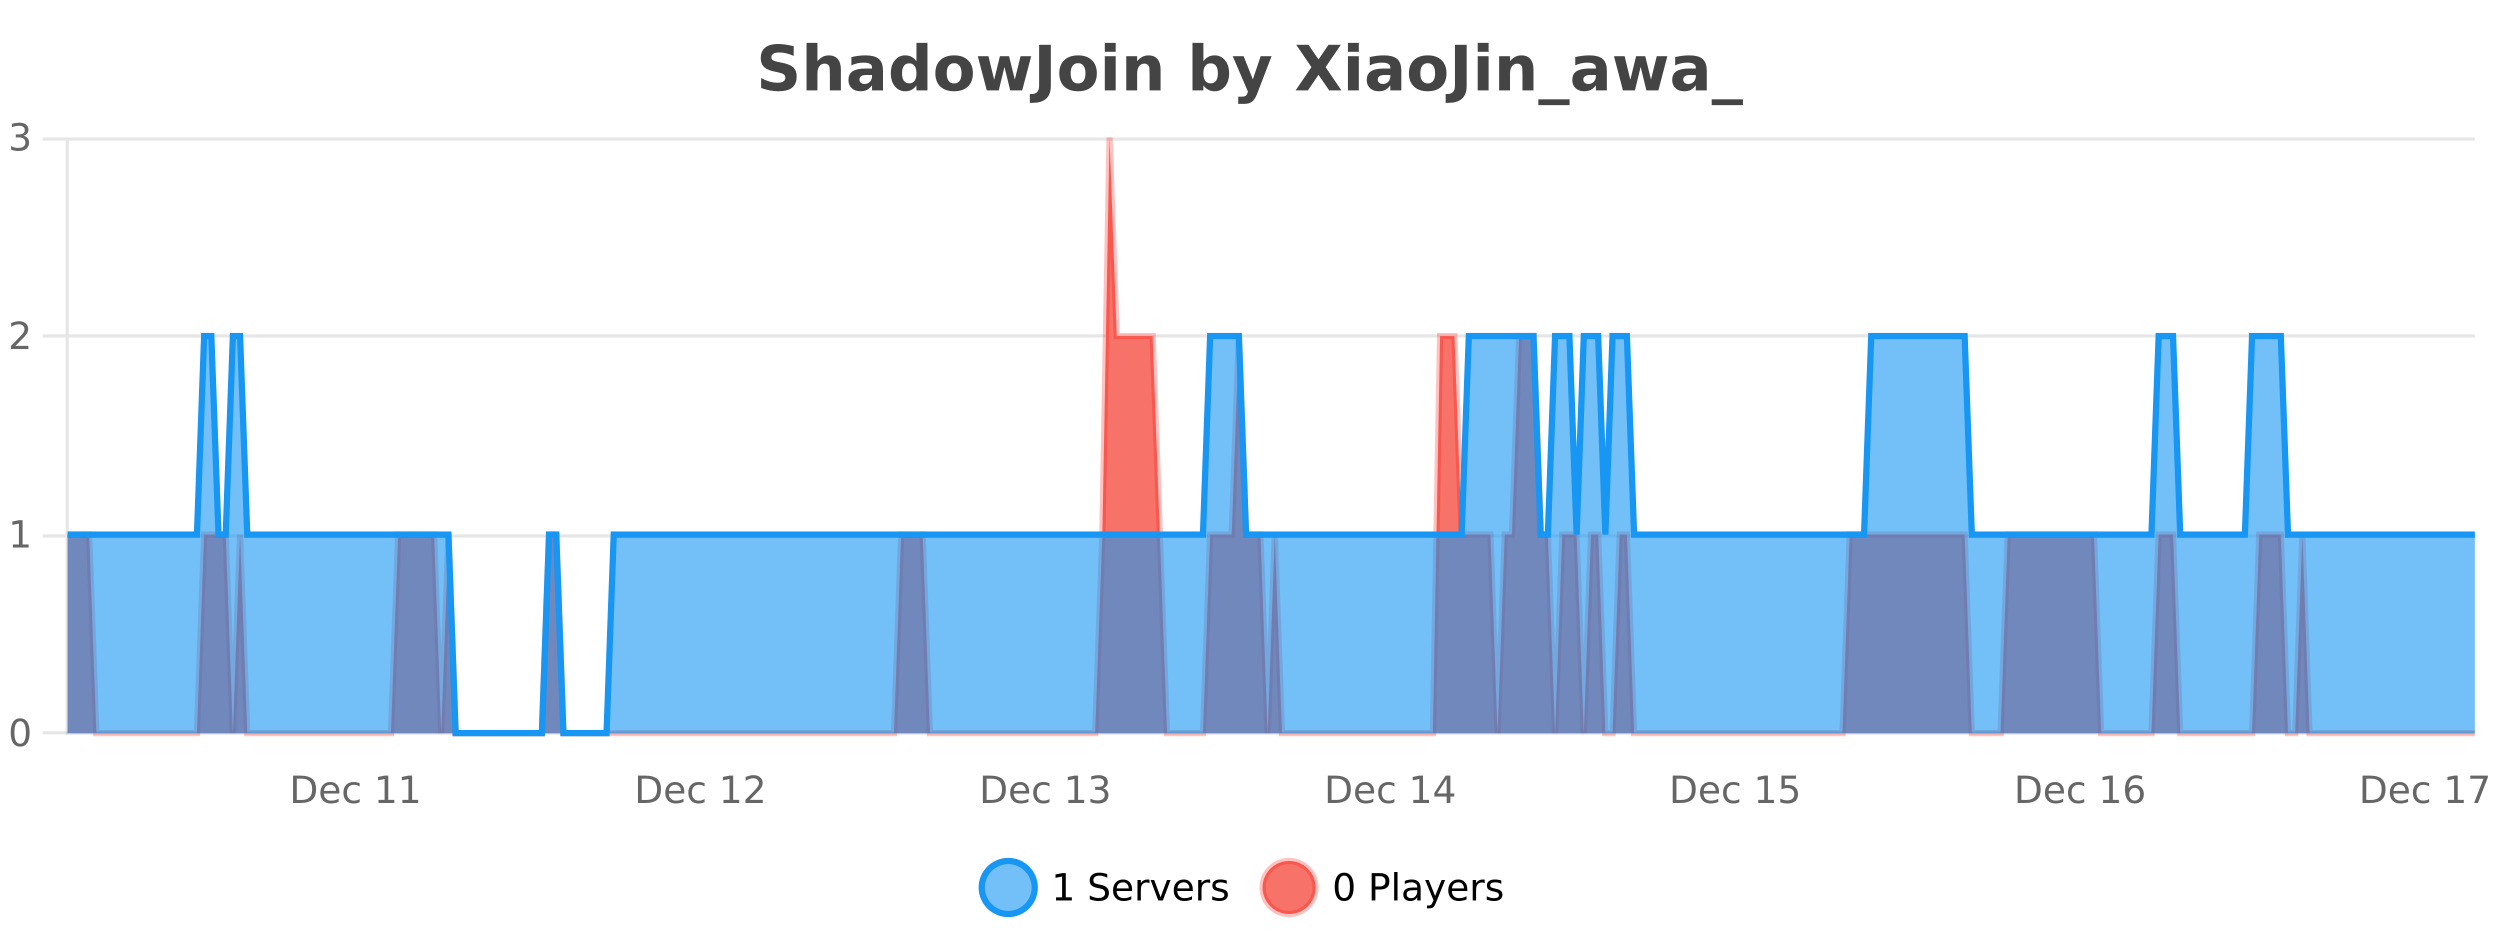 <?xml version="1.0" encoding="UTF-8"?>
<svg xmlns="http://www.w3.org/2000/svg" xmlns:xlink="http://www.w3.org/1999/xlink" width="800pt" height="300pt" viewBox="0 0 800 300" version="1.1">
<defs>
<clipPath id="clip1">
  <path d="M 285 263 L 360 263 L 360 300 L 285 300 Z M 285 263 "/>
</clipPath>
<clipPath id="clip2">
  <path d="M 375 263 L 450 263 L 450 300 L 375 300 Z M 375 263 "/>
</clipPath>
<clipPath id="clip3">
  <path d="M 21.637 44 L 791.941 44 L 791.941 234.602 L 21.637 234.602 Z M 21.637 44 "/>
</clipPath>
<clipPath id="clip4">
  <path d="M 20.633 43 L 792.941 43 L 792.941 235.602 L 20.633 235.602 Z M 20.633 43 "/>
</clipPath>
<clipPath id="clip5">
  <path d="M 21.637 107 L 791.941 107 L 791.941 234.602 L 21.637 234.602 Z M 21.637 107 "/>
</clipPath>
<clipPath id="clip6">
  <path d="M 20.633 79 L 792.941 79 L 792.941 235.602 L 20.633 235.602 Z M 20.633 79 "/>
</clipPath>
</defs>
<g id="surface1913046">
<rect x="0" y="0" width="800" height="300" style="fill:rgb(100%,100%,100%);fill-opacity:1;stroke:none;"/>
<path style="fill:none;stroke-width:1;stroke-linecap:butt;stroke-linejoin:miter;stroke:rgb(0%,0%,0%);stroke-opacity:0.098;stroke-miterlimit:10;" d="M 22 234.5 L 791.945 234.5 "/>
<path style="fill:none;stroke-width:1;stroke-linecap:butt;stroke-linejoin:miter;stroke:rgb(0%,0%,0%);stroke-opacity:0.098;stroke-miterlimit:10;" d="M 13.633 234.5 L 21 234.5 "/>
<path style="fill:none;stroke-width:1;stroke-linecap:butt;stroke-linejoin:miter;stroke:rgb(0%,0%,0%);stroke-opacity:0.098;stroke-miterlimit:10;" d="M 22 171.5 L 791.945 171.5 "/>
<path style="fill:none;stroke-width:1;stroke-linecap:butt;stroke-linejoin:miter;stroke:rgb(0%,0%,0%);stroke-opacity:0.098;stroke-miterlimit:10;" d="M 13.633 171.5 L 21 171.5 "/>
<path style="fill:none;stroke-width:1;stroke-linecap:butt;stroke-linejoin:miter;stroke:rgb(0%,0%,0%);stroke-opacity:0.098;stroke-miterlimit:10;" d="M 22 107.5 L 791.945 107.5 "/>
<path style="fill:none;stroke-width:1;stroke-linecap:butt;stroke-linejoin:miter;stroke:rgb(0%,0%,0%);stroke-opacity:0.098;stroke-miterlimit:10;" d="M 13.633 107.5 L 21 107.5 "/>
<path style="fill:none;stroke-width:1;stroke-linecap:butt;stroke-linejoin:miter;stroke:rgb(0%,0%,0%);stroke-opacity:0.098;stroke-miterlimit:10;" d="M 22 44.5 L 791.945 44.5 "/>
<path style="fill:none;stroke-width:1;stroke-linecap:butt;stroke-linejoin:miter;stroke:rgb(0%,0%,0%);stroke-opacity:0.098;stroke-miterlimit:10;" d="M 13.633 44.5 L 21 44.5 "/>
<path style=" stroke:none;fill-rule:nonzero;fill:rgb(9.02%,58.824%,95.294%);fill-opacity:0.6;" d="M 331.121 284 C 331.121 288.688 327.324 292.484 322.637 292.484 C 317.953 292.484 314.152 288.688 314.152 284 C 314.152 279.312 317.953 275.516 322.637 275.516 C 327.324 275.516 331.121 279.312 331.121 284 Z M 331.121 284 "/>
<g clip-path="url(#clip1)" clip-rule="nonzero">
<path style="fill:none;stroke-width:2;stroke-linecap:butt;stroke-linejoin:miter;stroke:rgb(9.02%,58.824%,95.294%);stroke-opacity:1;stroke-miterlimit:10;" d="M 331.121 284 C 331.121 288.688 327.324 292.484 322.637 292.484 C 317.953 292.484 314.152 288.688 314.152 284 C 314.152 279.312 317.953 275.516 322.637 275.516 C 327.324 275.516 331.121 279.312 331.121 284 Z M 331.121 284 "/>
</g>
<path style=" stroke:none;fill-rule:nonzero;fill:rgb(0%,0%,0%);fill-opacity:1;" d="M 337.938 287.156 L 339.875 287.156 L 339.875 280.484 L 337.766 280.906 L 337.766 279.828 L 339.859 279.406 L 341.047 279.406 L 341.047 287.156 L 342.984 287.156 L 342.984 288.156 L 337.938 288.156 Z M 354.32 279.688 L 354.32 280.844 C 353.871 280.637 353.445 280.48 353.039 280.375 C 352.641 280.262 352.262 280.203 351.898 280.203 C 351.25 280.203 350.75 280.328 350.398 280.578 C 350.055 280.828 349.883 281.188 349.883 281.656 C 349.883 282.043 349.996 282.336 350.227 282.531 C 350.453 282.73 350.898 282.887 351.555 283 L 352.258 283.156 C 353.141 283.324 353.793 283.621 354.211 284.047 C 354.637 284.465 354.852 285.027 354.852 285.734 C 354.852 286.59 354.562 287.234 353.992 287.672 C 353.43 288.109 352.594 288.328 351.492 288.328 C 351.086 288.328 350.648 288.281 350.18 288.188 C 349.711 288.094 349.227 287.953 348.727 287.766 L 348.727 286.547 C 349.203 286.82 349.672 287.023 350.133 287.156 C 350.602 287.293 351.055 287.359 351.492 287.359 C 352.168 287.359 352.688 287.23 353.055 286.969 C 353.43 286.699 353.617 286.32 353.617 285.828 C 353.617 285.402 353.48 285.07 353.211 284.828 C 352.949 284.578 352.516 284.398 351.914 284.281 L 351.195 284.141 C 350.309 283.965 349.668 283.688 349.273 283.312 C 348.887 282.938 348.695 282.418 348.695 281.75 C 348.695 280.969 348.965 280.359 349.508 279.922 C 350.047 279.477 350.797 279.25 351.758 279.25 C 352.172 279.25 352.59 279.289 353.008 279.359 C 353.434 279.434 353.871 279.543 354.32 279.688 Z M 362.266 284.609 L 362.266 285.125 L 357.297 285.125 C 357.348 285.875 357.57 286.445 357.969 286.828 C 358.375 287.215 358.93 287.406 359.641 287.406 C 360.055 287.406 360.457 287.359 360.844 287.266 C 361.238 287.164 361.629 287.008 362.016 286.797 L 362.016 287.828 C 361.617 287.984 361.219 288.105 360.812 288.188 C 360.406 288.281 359.992 288.328 359.578 288.328 C 358.535 288.328 357.707 288.027 357.094 287.422 C 356.477 286.809 356.172 285.98 356.172 284.938 C 356.172 283.867 356.461 283.016 357.047 282.391 C 357.629 281.758 358.41 281.438 359.391 281.438 C 360.273 281.438 360.973 281.727 361.484 282.297 C 362.004 282.859 362.266 283.633 362.266 284.609 Z M 361.188 284.281 C 361.176 283.699 361.008 283.23 360.688 282.875 C 360.363 282.523 359.938 282.344 359.406 282.344 C 358.801 282.344 358.316 282.516 357.953 282.859 C 357.598 283.203 357.395 283.684 357.344 284.297 Z M 367.836 282.594 C 367.711 282.531 367.574 282.484 367.43 282.453 C 367.293 282.414 367.137 282.391 366.961 282.391 C 366.355 282.391 365.887 282.59 365.555 282.984 C 365.23 283.383 365.07 283.953 365.07 284.703 L 365.07 288.156 L 363.992 288.156 L 363.992 281.594 L 365.07 281.594 L 365.07 282.609 C 365.297 282.215 365.594 281.922 365.961 281.734 C 366.324 281.539 366.766 281.438 367.289 281.438 C 367.359 281.438 367.438 281.445 367.523 281.453 C 367.617 281.465 367.715 281.48 367.82 281.5 Z M 368.195 281.594 L 369.336 281.594 L 371.383 287.094 L 373.445 281.594 L 374.586 281.594 L 372.117 288.156 L 370.648 288.156 Z M 381.688 284.609 L 381.688 285.125 L 376.719 285.125 C 376.77 285.875 376.992 286.445 377.391 286.828 C 377.797 287.215 378.352 287.406 379.062 287.406 C 379.477 287.406 379.879 287.359 380.266 287.266 C 380.66 287.164 381.051 287.008 381.438 286.797 L 381.438 287.828 C 381.039 287.984 380.641 288.105 380.234 288.188 C 379.828 288.281 379.414 288.328 379 288.328 C 377.957 288.328 377.129 288.027 376.516 287.422 C 375.898 286.809 375.594 285.98 375.594 284.938 C 375.594 283.867 375.883 283.016 376.469 282.391 C 377.051 281.758 377.832 281.438 378.812 281.438 C 379.695 281.438 380.395 281.727 380.906 282.297 C 381.426 282.859 381.688 283.633 381.688 284.609 Z M 380.609 284.281 C 380.598 283.699 380.43 283.23 380.109 282.875 C 379.785 282.523 379.359 282.344 378.828 282.344 C 378.223 282.344 377.738 282.516 377.375 282.859 C 377.02 283.203 376.816 283.684 376.766 284.297 Z M 387.258 282.594 C 387.133 282.531 386.996 282.484 386.852 282.453 C 386.715 282.414 386.559 282.391 386.383 282.391 C 385.777 282.391 385.309 282.59 384.977 282.984 C 384.652 283.383 384.492 283.953 384.492 284.703 L 384.492 288.156 L 383.414 288.156 L 383.414 281.594 L 384.492 281.594 L 384.492 282.609 C 384.719 282.215 385.016 281.922 385.383 281.734 C 385.746 281.539 386.188 281.438 386.711 281.438 C 386.781 281.438 386.859 281.445 386.945 281.453 C 387.039 281.465 387.137 281.48 387.242 281.5 Z M 392.562 281.781 L 392.562 282.812 C 392.258 282.656 391.941 282.543 391.609 282.469 C 391.285 282.387 390.945 282.344 390.594 282.344 C 390.062 282.344 389.66 282.43 389.391 282.594 C 389.117 282.75 388.984 282.996 388.984 283.328 C 388.984 283.578 389.078 283.777 389.266 283.922 C 389.461 284.059 389.852 284.188 390.438 284.312 L 390.797 284.406 C 391.566 284.562 392.113 284.793 392.438 285.094 C 392.758 285.398 392.922 285.812 392.922 286.344 C 392.922 286.961 392.676 287.445 392.188 287.797 C 391.707 288.152 391.047 288.328 390.203 288.328 C 389.848 288.328 389.477 288.289 389.094 288.219 C 388.719 288.156 388.32 288.059 387.906 287.922 L 387.906 286.797 C 388.301 287.008 388.691 287.164 389.078 287.266 C 389.461 287.371 389.848 287.422 390.234 287.422 C 390.734 287.422 391.117 287.34 391.391 287.172 C 391.672 286.996 391.812 286.746 391.812 286.422 C 391.812 286.133 391.711 285.906 391.516 285.75 C 391.316 285.594 390.883 285.445 390.219 285.297 L 389.844 285.219 C 389.176 285.074 388.691 284.855 388.391 284.562 C 388.098 284.273 387.953 283.875 387.953 283.375 C 387.953 282.75 388.172 282.273 388.609 281.938 C 389.047 281.605 389.664 281.438 390.469 281.438 C 390.863 281.438 391.238 281.469 391.594 281.531 C 391.945 281.586 392.27 281.668 392.562 281.781 Z M 332.637 277.016 "/>
<path style=" stroke:none;fill-rule:nonzero;fill:rgb(96.863%,44.706%,40.784%);fill-opacity:1;" d="M 420.988 284 C 420.988 288.688 417.191 292.484 412.504 292.484 C 407.82 292.484 404.02 288.688 404.02 284 C 404.02 279.312 407.82 275.516 412.504 275.516 C 417.191 275.516 420.988 279.312 420.988 284 Z M 420.988 284 "/>
<g clip-path="url(#clip2)" clip-rule="nonzero">
<path style="fill:none;stroke-width:2;stroke-linecap:butt;stroke-linejoin:miter;stroke:rgb(100%,4.706%,0%);stroke-opacity:0.247;stroke-miterlimit:10;" d="M 420.988 284 C 420.988 288.688 417.191 292.484 412.504 292.484 C 407.82 292.484 404.02 288.688 404.02 284 C 404.02 279.312 407.82 275.516 412.504 275.516 C 417.191 275.516 420.988 279.312 420.988 284 Z M 420.988 284 "/>
</g>
<path style=" stroke:none;fill-rule:nonzero;fill:rgb(0%,0%,0%);fill-opacity:1;" d="M 430.133 280.188 C 429.527 280.188 429.07 280.492 428.758 281.094 C 428.453 281.688 428.305 282.59 428.305 283.797 C 428.305 284.996 428.453 285.898 428.758 286.5 C 429.07 287.094 429.527 287.391 430.133 287.391 C 430.746 287.391 431.203 287.094 431.508 286.5 C 431.82 285.898 431.977 284.996 431.977 283.797 C 431.977 282.59 431.82 281.688 431.508 281.094 C 431.203 280.492 430.746 280.188 430.133 280.188 Z M 430.133 279.25 C 431.109 279.25 431.859 279.641 432.383 280.422 C 432.902 281.195 433.164 282.32 433.164 283.797 C 433.164 285.266 432.902 286.391 432.383 287.172 C 431.859 287.945 431.109 288.328 430.133 288.328 C 429.152 288.328 428.402 287.945 427.883 287.172 C 427.371 286.391 427.117 285.266 427.117 283.797 C 427.117 282.32 427.371 281.195 427.883 280.422 C 428.402 279.641 429.152 279.25 430.133 279.25 Z M 440.125 280.375 L 440.125 283.672 L 441.609 283.672 C 442.16 283.672 442.586 283.531 442.891 283.25 C 443.191 282.961 443.344 282.547 443.344 282.016 C 443.344 281.496 443.191 281.094 442.891 280.812 C 442.586 280.523 442.16 280.375 441.609 280.375 Z M 438.938 279.406 L 441.609 279.406 C 442.598 279.406 443.344 279.633 443.844 280.078 C 444.344 280.516 444.594 281.164 444.594 282.016 C 444.594 282.883 444.344 283.539 443.844 283.984 C 443.344 284.422 442.598 284.641 441.609 284.641 L 440.125 284.641 L 440.125 288.156 L 438.938 288.156 Z M 446.129 279.031 L 447.207 279.031 L 447.207 288.156 L 446.129 288.156 Z M 452.445 284.859 C 451.578 284.859 450.977 284.961 450.633 285.156 C 450.297 285.355 450.133 285.695 450.133 286.172 C 450.133 286.559 450.258 286.867 450.508 287.094 C 450.766 287.312 451.109 287.422 451.539 287.422 C 452.141 287.422 452.621 287.215 452.977 286.797 C 453.34 286.371 453.523 285.805 453.523 285.094 L 453.523 284.859 Z M 454.602 284.406 L 454.602 288.156 L 453.523 288.156 L 453.523 287.156 C 453.273 287.555 452.965 287.852 452.602 288.047 C 452.234 288.234 451.789 288.328 451.258 288.328 C 450.578 288.328 450.043 288.141 449.648 287.766 C 449.25 287.383 449.055 286.875 449.055 286.25 C 449.055 285.512 449.297 284.953 449.789 284.578 C 450.289 284.203 451.027 284.016 452.008 284.016 L 453.523 284.016 L 453.523 283.906 C 453.523 283.406 453.355 283.023 453.023 282.75 C 452.699 282.48 452.246 282.344 451.664 282.344 C 451.289 282.344 450.918 282.391 450.555 282.484 C 450.199 282.578 449.859 282.715 449.539 282.891 L 449.539 281.891 C 449.934 281.734 450.312 281.621 450.68 281.547 C 451.055 281.477 451.418 281.438 451.773 281.438 C 452.719 281.438 453.43 281.684 453.898 282.172 C 454.367 282.664 454.602 283.406 454.602 284.406 Z M 459.551 288.766 C 459.246 289.547 458.949 290.055 458.66 290.297 C 458.367 290.535 457.98 290.656 457.504 290.656 L 456.645 290.656 L 456.645 289.75 L 457.27 289.75 C 457.57 289.75 457.801 289.676 457.957 289.531 C 458.121 289.395 458.305 289.066 458.504 288.547 L 458.707 288.047 L 456.051 281.594 L 457.191 281.594 L 459.238 286.719 L 461.301 281.594 L 462.441 281.594 Z M 469.543 284.609 L 469.543 285.125 L 464.574 285.125 C 464.625 285.875 464.848 286.445 465.246 286.828 C 465.652 287.215 466.207 287.406 466.918 287.406 C 467.332 287.406 467.734 287.359 468.121 287.266 C 468.516 287.164 468.906 287.008 469.293 286.797 L 469.293 287.828 C 468.895 287.984 468.496 288.105 468.09 288.188 C 467.684 288.281 467.27 288.328 466.855 288.328 C 465.812 288.328 464.984 288.027 464.371 287.422 C 463.754 286.809 463.449 285.98 463.449 284.938 C 463.449 283.867 463.738 283.016 464.324 282.391 C 464.906 281.758 465.688 281.438 466.668 281.438 C 467.551 281.438 468.25 281.727 468.762 282.297 C 469.281 282.859 469.543 283.633 469.543 284.609 Z M 468.465 284.281 C 468.453 283.699 468.285 283.23 467.965 282.875 C 467.641 282.523 467.215 282.344 466.684 282.344 C 466.078 282.344 465.594 282.516 465.23 282.859 C 464.875 283.203 464.672 283.684 464.621 284.297 Z M 475.113 282.594 C 474.988 282.531 474.852 282.484 474.707 282.453 C 474.57 282.414 474.414 282.391 474.238 282.391 C 473.633 282.391 473.164 282.59 472.832 282.984 C 472.508 283.383 472.348 283.953 472.348 284.703 L 472.348 288.156 L 471.27 288.156 L 471.27 281.594 L 472.348 281.594 L 472.348 282.609 C 472.574 282.215 472.871 281.922 473.238 281.734 C 473.602 281.539 474.043 281.438 474.566 281.438 C 474.637 281.438 474.715 281.445 474.801 281.453 C 474.895 281.465 474.992 281.48 475.098 281.5 Z M 480.422 281.781 L 480.422 282.812 C 480.117 282.656 479.801 282.543 479.469 282.469 C 479.145 282.387 478.805 282.344 478.453 282.344 C 477.922 282.344 477.52 282.43 477.25 282.594 C 476.977 282.75 476.844 282.996 476.844 283.328 C 476.844 283.578 476.938 283.777 477.125 283.922 C 477.32 284.059 477.711 284.188 478.297 284.312 L 478.656 284.406 C 479.426 284.562 479.973 284.793 480.297 285.094 C 480.617 285.398 480.781 285.812 480.781 286.344 C 480.781 286.961 480.535 287.445 480.047 287.797 C 479.566 288.152 478.906 288.328 478.062 288.328 C 477.707 288.328 477.336 288.289 476.953 288.219 C 476.578 288.156 476.18 288.059 475.766 287.922 L 475.766 286.797 C 476.16 287.008 476.551 287.164 476.938 287.266 C 477.32 287.371 477.707 287.422 478.094 287.422 C 478.594 287.422 478.977 287.34 479.25 287.172 C 479.531 286.996 479.672 286.746 479.672 286.422 C 479.672 286.133 479.57 285.906 479.375 285.75 C 479.176 285.594 478.742 285.445 478.078 285.297 L 477.703 285.219 C 477.035 285.074 476.551 284.855 476.25 284.562 C 475.957 284.273 475.812 283.875 475.812 283.375 C 475.812 282.75 476.031 282.273 476.469 281.938 C 476.906 281.605 477.523 281.438 478.328 281.438 C 478.723 281.438 479.098 281.469 479.453 281.531 C 479.805 281.586 480.129 281.668 480.422 281.781 Z M 422.504 277.016 "/>
<path style=" stroke:none;fill-rule:nonzero;fill:rgb(26.667%,26.667%,26.667%);fill-opacity:1;" d="M 253.984 14.797 L 253.984 17.891 C 253.18 17.527 252.398 17.258 251.641 17.078 C 250.879 16.891 250.16 16.797 249.484 16.797 C 248.586 16.797 247.922 16.922 247.484 17.172 C 247.055 17.422 246.844 17.809 246.844 18.328 C 246.844 18.715 246.988 19.016 247.281 19.234 C 247.57 19.453 248.098 19.641 248.859 19.797 L 250.453 20.125 C 252.078 20.449 253.227 20.945 253.906 21.609 C 254.594 22.277 254.938 23.219 254.938 24.438 C 254.938 26.043 254.457 27.242 253.5 28.031 C 252.551 28.812 251.098 29.203 249.141 29.203 C 248.211 29.203 247.281 29.113 246.344 28.938 C 245.414 28.762 244.488 28.5 243.562 28.156 L 243.562 24.984 C 244.488 25.484 245.383 25.859 246.25 26.109 C 247.125 26.359 247.969 26.484 248.781 26.484 C 249.602 26.484 250.227 26.352 250.656 26.078 C 251.094 25.797 251.312 25.402 251.312 24.891 C 251.312 24.445 251.16 24.094 250.859 23.844 C 250.566 23.594 249.977 23.371 249.094 23.172 L 247.641 22.859 C 246.18 22.547 245.113 22.055 244.438 21.375 C 243.77 20.688 243.438 19.762 243.438 18.594 C 243.438 17.148 243.906 16.031 244.844 15.25 C 245.781 14.469 247.129 14.078 248.891 14.078 C 249.691 14.078 250.516 14.141 251.359 14.266 C 252.203 14.383 253.078 14.559 253.984 14.797 Z M 269.078 22.266 L 269.078 28.922 L 265.562 28.922 L 265.562 23.844 C 265.562 22.887 265.539 22.23 265.5 21.875 C 265.457 21.512 265.383 21.246 265.281 21.078 C 265.145 20.852 264.957 20.672 264.719 20.547 C 264.488 20.422 264.223 20.359 263.922 20.359 C 263.191 20.359 262.617 20.641 262.203 21.203 C 261.785 21.766 261.578 22.547 261.578 23.547 L 261.578 28.922 L 258.094 28.922 L 258.094 13.719 L 261.578 13.719 L 261.578 19.578 C 262.109 18.945 262.672 18.477 263.266 18.172 C 263.859 17.871 264.508 17.719 265.219 17.719 C 266.488 17.719 267.445 18.109 268.094 18.891 C 268.75 19.664 269.078 20.789 269.078 22.266 Z M 277.219 24 C 276.488 24 275.941 24.125 275.578 24.375 C 275.211 24.617 275.031 24.98 275.031 25.469 C 275.031 25.906 275.176 26.25 275.469 26.5 C 275.77 26.75 276.18 26.875 276.703 26.875 C 277.359 26.875 277.91 26.641 278.359 26.172 C 278.816 25.703 279.047 25.117 279.047 24.406 L 279.047 24 Z M 282.562 22.688 L 282.562 28.922 L 279.047 28.922 L 279.047 27.297 C 278.578 27.965 278.047 28.449 277.453 28.75 C 276.867 29.051 276.156 29.203 275.312 29.203 C 274.188 29.203 273.27 28.875 272.562 28.219 C 271.852 27.555 271.5 26.695 271.5 25.641 C 271.5 24.359 271.938 23.422 272.812 22.828 C 273.695 22.227 275.086 21.922 276.984 21.922 L 279.047 21.922 L 279.047 21.641 C 279.047 21.09 278.828 20.688 278.391 20.438 C 277.953 20.18 277.27 20.047 276.344 20.047 C 275.594 20.047 274.895 20.125 274.25 20.281 C 273.602 20.43 273.004 20.648 272.453 20.938 L 272.453 18.281 C 273.203 18.094 273.953 17.953 274.703 17.859 C 275.461 17.766 276.223 17.719 276.984 17.719 C 278.953 17.719 280.375 18.109 281.25 18.891 C 282.125 19.664 282.562 20.93 282.562 22.688 Z M 293.266 19.578 L 293.266 13.719 L 296.781 13.719 L 296.781 28.922 L 293.266 28.922 L 293.266 27.344 C 292.785 27.992 292.254 28.465 291.672 28.766 C 291.086 29.055 290.414 29.203 289.656 29.203 C 288.312 29.203 287.207 28.668 286.344 27.594 C 285.477 26.523 285.047 25.148 285.047 23.469 C 285.047 21.781 285.477 20.402 286.344 19.328 C 287.207 18.258 288.312 17.719 289.656 17.719 C 290.414 17.719 291.086 17.871 291.672 18.172 C 292.254 18.477 292.785 18.945 293.266 19.578 Z M 290.953 26.672 C 291.703 26.672 292.273 26.402 292.672 25.859 C 293.066 25.309 293.266 24.512 293.266 23.469 C 293.266 22.43 293.066 21.637 292.672 21.094 C 292.273 20.543 291.703 20.266 290.953 20.266 C 290.211 20.266 289.645 20.543 289.25 21.094 C 288.852 21.637 288.656 22.43 288.656 23.469 C 288.656 24.512 288.852 25.309 289.25 25.859 C 289.645 26.402 290.211 26.672 290.953 26.672 Z M 305.344 20.219 C 304.562 20.219 303.969 20.5 303.562 21.062 C 303.156 21.617 302.953 22.418 302.953 23.469 C 302.953 24.512 303.156 25.312 303.562 25.875 C 303.969 26.43 304.562 26.703 305.344 26.703 C 306.102 26.703 306.68 26.43 307.078 25.875 C 307.484 25.312 307.688 24.512 307.688 23.469 C 307.688 22.418 307.484 21.617 307.078 21.062 C 306.68 20.5 306.102 20.219 305.344 20.219 Z M 305.344 17.719 C 307.219 17.719 308.68 18.23 309.734 19.25 C 310.797 20.262 311.328 21.668 311.328 23.469 C 311.328 25.262 310.797 26.668 309.734 27.688 C 308.68 28.699 307.219 29.203 305.344 29.203 C 303.445 29.203 301.969 28.699 300.906 27.688 C 299.844 26.668 299.312 25.262 299.312 23.469 C 299.312 21.668 299.844 20.262 300.906 19.25 C 301.969 18.23 303.445 17.719 305.344 17.719 Z M 312.898 17.984 L 316.305 17.984 L 318.133 25.516 L 319.977 17.984 L 322.898 17.984 L 324.742 25.438 L 326.586 17.984 L 329.977 17.984 L 327.102 28.922 L 323.273 28.922 L 321.43 21.406 L 319.602 28.922 L 315.773 28.922 Z M 332.516 14.344 L 336.266 14.344 L 336.266 27.5 C 336.266 29.32 335.77 30.68 334.781 31.578 C 333.801 32.473 332.312 32.922 330.312 32.922 L 329.547 32.922 L 329.547 30.078 L 330.141 30.078 C 330.922 30.078 331.508 29.859 331.906 29.422 C 332.312 28.992 332.516 28.355 332.516 27.5 Z M 345.004 20.219 C 344.223 20.219 343.629 20.5 343.223 21.062 C 342.816 21.617 342.613 22.418 342.613 23.469 C 342.613 24.512 342.816 25.312 343.223 25.875 C 343.629 26.43 344.223 26.703 345.004 26.703 C 345.762 26.703 346.34 26.43 346.738 25.875 C 347.145 25.312 347.348 24.512 347.348 23.469 C 347.348 22.418 347.145 21.617 346.738 21.062 C 346.34 20.5 345.762 20.219 345.004 20.219 Z M 345.004 17.719 C 346.879 17.719 348.34 18.23 349.395 19.25 C 350.457 20.262 350.988 21.668 350.988 23.469 C 350.988 25.262 350.457 26.668 349.395 27.688 C 348.34 28.699 346.879 29.203 345.004 29.203 C 343.105 29.203 341.629 28.699 340.566 27.688 C 339.504 26.668 338.973 25.262 338.973 23.469 C 338.973 21.668 339.504 20.262 340.566 19.25 C 341.629 18.23 343.105 17.719 345.004 17.719 Z M 353.539 17.984 L 357.023 17.984 L 357.023 28.922 L 353.539 28.922 Z M 353.539 13.719 L 357.023 13.719 L 357.023 16.578 L 353.539 16.578 Z M 371.383 22.266 L 371.383 28.922 L 367.867 28.922 L 367.867 23.828 C 367.867 22.883 367.844 22.23 367.805 21.875 C 367.762 21.512 367.688 21.246 367.586 21.078 C 367.449 20.852 367.262 20.672 367.023 20.547 C 366.793 20.422 366.527 20.359 366.227 20.359 C 365.496 20.359 364.922 20.641 364.508 21.203 C 364.09 21.766 363.883 22.547 363.883 23.547 L 363.883 28.922 L 360.398 28.922 L 360.398 17.984 L 363.883 17.984 L 363.883 19.578 C 364.414 18.945 364.977 18.477 365.57 18.172 C 366.164 17.871 366.812 17.719 367.523 17.719 C 368.793 17.719 369.75 18.109 370.398 18.891 C 371.055 19.664 371.383 20.789 371.383 22.266 Z M 387.41 26.672 C 388.16 26.672 388.73 26.402 389.129 25.859 C 389.523 25.309 389.723 24.512 389.723 23.469 C 389.723 22.43 389.523 21.637 389.129 21.094 C 388.73 20.543 388.16 20.266 387.41 20.266 C 386.66 20.266 386.082 20.543 385.676 21.094 C 385.277 21.637 385.082 22.43 385.082 23.469 C 385.082 24.5 385.277 25.293 385.676 25.844 C 386.082 26.398 386.66 26.672 387.41 26.672 Z M 385.082 19.578 C 385.57 18.945 386.105 18.477 386.691 18.172 C 387.273 17.871 387.945 17.719 388.707 17.719 C 390.059 17.719 391.168 18.258 392.035 19.328 C 392.898 20.402 393.332 21.781 393.332 23.469 C 393.332 25.148 392.898 26.523 392.035 27.594 C 391.168 28.668 390.059 29.203 388.707 29.203 C 387.945 29.203 387.273 29.051 386.691 28.75 C 386.105 28.449 385.57 27.98 385.082 27.344 L 385.082 28.922 L 381.598 28.922 L 381.598 13.719 L 385.082 13.719 Z M 394.477 17.984 L 397.961 17.984 L 400.914 25.406 L 403.414 17.984 L 406.898 17.984 L 402.305 29.953 C 401.844 31.172 401.305 32.02 400.68 32.5 C 400.062 32.988 399.258 33.234 398.258 33.234 L 396.227 33.234 L 396.227 30.938 L 397.32 30.938 C 397.914 30.938 398.344 30.844 398.617 30.656 C 398.887 30.469 399.094 30.129 399.242 29.641 L 399.352 29.344 Z M 424.195 21.484 L 429.242 28.922 L 425.336 28.922 L 421.93 23.938 L 418.539 28.922 L 414.602 28.922 L 419.664 21.484 L 414.805 14.344 L 418.727 14.344 L 421.93 19.031 L 425.102 14.344 L 429.055 14.344 Z M 431.336 17.984 L 434.82 17.984 L 434.82 28.922 L 431.336 28.922 Z M 431.336 13.719 L 434.82 13.719 L 434.82 16.578 L 431.336 16.578 Z M 443.078 24 C 442.348 24 441.801 24.125 441.438 24.375 C 441.07 24.617 440.891 24.98 440.891 25.469 C 440.891 25.906 441.035 26.25 441.328 26.5 C 441.629 26.75 442.039 26.875 442.562 26.875 C 443.219 26.875 443.77 26.641 444.219 26.172 C 444.676 25.703 444.906 25.117 444.906 24.406 L 444.906 24 Z M 448.422 22.688 L 448.422 28.922 L 444.906 28.922 L 444.906 27.297 C 444.438 27.965 443.906 28.449 443.312 28.75 C 442.727 29.051 442.016 29.203 441.172 29.203 C 440.047 29.203 439.129 28.875 438.422 28.219 C 437.711 27.555 437.359 26.695 437.359 25.641 C 437.359 24.359 437.797 23.422 438.672 22.828 C 439.555 22.227 440.945 21.922 442.844 21.922 L 444.906 21.922 L 444.906 21.641 C 444.906 21.09 444.688 20.688 444.25 20.438 C 443.812 20.18 443.129 20.047 442.203 20.047 C 441.453 20.047 440.754 20.125 440.109 20.281 C 439.461 20.43 438.863 20.648 438.312 20.938 L 438.312 18.281 C 439.062 18.094 439.812 17.953 440.562 17.859 C 441.32 17.766 442.082 17.719 442.844 17.719 C 444.812 17.719 446.234 18.109 447.109 18.891 C 447.984 19.664 448.422 20.93 448.422 22.688 Z M 456.891 20.219 C 456.109 20.219 455.516 20.5 455.109 21.062 C 454.703 21.617 454.5 22.418 454.5 23.469 C 454.5 24.512 454.703 25.312 455.109 25.875 C 455.516 26.43 456.109 26.703 456.891 26.703 C 457.648 26.703 458.227 26.43 458.625 25.875 C 459.031 25.312 459.234 24.512 459.234 23.469 C 459.234 22.418 459.031 21.617 458.625 21.062 C 458.227 20.5 457.648 20.219 456.891 20.219 Z M 456.891 17.719 C 458.766 17.719 460.227 18.23 461.281 19.25 C 462.344 20.262 462.875 21.668 462.875 23.469 C 462.875 25.262 462.344 26.668 461.281 27.688 C 460.227 28.699 458.766 29.203 456.891 29.203 C 454.992 29.203 453.516 28.699 452.453 27.688 C 451.391 26.668 450.859 25.262 450.859 23.469 C 450.859 21.668 451.391 20.262 452.453 19.25 C 453.516 18.23 454.992 17.719 456.891 17.719 Z M 465.582 14.344 L 469.332 14.344 L 469.332 27.5 C 469.332 29.32 468.836 30.68 467.848 31.578 C 466.867 32.473 465.379 32.922 463.379 32.922 L 462.613 32.922 L 462.613 30.078 L 463.207 30.078 C 463.988 30.078 464.574 29.859 464.973 29.422 C 465.379 28.992 465.582 28.355 465.582 27.5 Z M 472.867 17.984 L 476.352 17.984 L 476.352 28.922 L 472.867 28.922 Z M 472.867 13.719 L 476.352 13.719 L 476.352 16.578 L 472.867 16.578 Z M 490.707 22.266 L 490.707 28.922 L 487.191 28.922 L 487.191 23.828 C 487.191 22.883 487.168 22.23 487.129 21.875 C 487.086 21.512 487.012 21.246 486.91 21.078 C 486.773 20.852 486.586 20.672 486.348 20.547 C 486.117 20.422 485.852 20.359 485.551 20.359 C 484.82 20.359 484.246 20.641 483.832 21.203 C 483.414 21.766 483.207 22.547 483.207 23.547 L 483.207 28.922 L 479.723 28.922 L 479.723 17.984 L 483.207 17.984 L 483.207 19.578 C 483.738 18.945 484.301 18.477 484.895 18.172 C 485.488 17.871 486.137 17.719 486.848 17.719 C 488.117 17.719 489.074 18.109 489.723 18.891 C 490.379 19.664 490.707 20.789 490.707 22.266 Z M 502.273 31.781 L 502.273 33.641 L 492.273 33.641 L 492.273 31.781 Z M 508.852 24 C 508.121 24 507.574 24.125 507.211 24.375 C 506.844 24.617 506.664 24.98 506.664 25.469 C 506.664 25.906 506.809 26.25 507.102 26.5 C 507.402 26.75 507.812 26.875 508.336 26.875 C 508.992 26.875 509.543 26.641 509.992 26.172 C 510.449 25.703 510.68 25.117 510.68 24.406 L 510.68 24 Z M 514.195 22.688 L 514.195 28.922 L 510.68 28.922 L 510.68 27.297 C 510.211 27.965 509.68 28.449 509.086 28.75 C 508.5 29.051 507.789 29.203 506.945 29.203 C 505.82 29.203 504.902 28.875 504.195 28.219 C 503.484 27.555 503.133 26.695 503.133 25.641 C 503.133 24.359 503.57 23.422 504.445 22.828 C 505.328 22.227 506.719 21.922 508.617 21.922 L 510.68 21.922 L 510.68 21.641 C 510.68 21.09 510.461 20.688 510.023 20.438 C 509.586 20.18 508.902 20.047 507.977 20.047 C 507.227 20.047 506.527 20.125 505.883 20.281 C 505.234 20.43 504.637 20.648 504.086 20.938 L 504.086 18.281 C 504.836 18.094 505.586 17.953 506.336 17.859 C 507.094 17.766 507.855 17.719 508.617 17.719 C 510.586 17.719 512.008 18.109 512.883 18.891 C 513.758 19.664 514.195 20.93 514.195 22.688 Z M 516.473 17.984 L 519.879 17.984 L 521.707 25.516 L 523.551 17.984 L 526.473 17.984 L 528.316 25.438 L 530.16 17.984 L 533.551 17.984 L 530.676 28.922 L 526.848 28.922 L 525.004 21.406 L 523.176 28.922 L 519.348 28.922 Z M 540.824 24 C 540.094 24 539.547 24.125 539.184 24.375 C 538.816 24.617 538.637 24.98 538.637 25.469 C 538.637 25.906 538.781 26.25 539.074 26.5 C 539.375 26.75 539.785 26.875 540.309 26.875 C 540.965 26.875 541.516 26.641 541.965 26.172 C 542.422 25.703 542.652 25.117 542.652 24.406 L 542.652 24 Z M 546.168 22.688 L 546.168 28.922 L 542.652 28.922 L 542.652 27.297 C 542.184 27.965 541.652 28.449 541.059 28.75 C 540.473 29.051 539.762 29.203 538.918 29.203 C 537.793 29.203 536.875 28.875 536.168 28.219 C 535.457 27.555 535.105 26.695 535.105 25.641 C 535.105 24.359 535.543 23.422 536.418 22.828 C 537.301 22.227 538.691 21.922 540.59 21.922 L 542.652 21.922 L 542.652 21.641 C 542.652 21.09 542.434 20.688 541.996 20.438 C 541.559 20.18 540.875 20.047 539.949 20.047 C 539.199 20.047 538.5 20.125 537.855 20.281 C 537.207 20.43 536.609 20.648 536.059 20.938 L 536.059 18.281 C 536.809 18.094 537.559 17.953 538.309 17.859 C 539.066 17.766 539.828 17.719 540.59 17.719 C 542.559 17.719 543.98 18.109 544.855 18.891 C 545.73 19.664 546.168 20.93 546.168 22.688 Z M 557.742 31.781 L 557.742 33.641 L 547.742 33.641 L 547.742 31.781 Z M 242 10.359 "/>
<path style="fill:none;stroke-width:1;stroke-linecap:butt;stroke-linejoin:miter;stroke:rgb(0%,0%,0%);stroke-opacity:0.098;stroke-miterlimit:10;" d="M 21 234.5 L 792 234.5 "/>
<path style=" stroke:none;fill-rule:nonzero;fill:rgb(40%,40%,40%);fill-opacity:1;" d="M 94.973 249.172 L 94.973 255.984 L 96.41 255.984 C 97.617 255.984 98.496 255.715 99.051 255.172 C 99.613 254.621 99.895 253.75 99.895 252.562 C 99.895 251.398 99.613 250.543 99.051 250 C 98.496 249.449 97.617 249.172 96.41 249.172 Z M 93.785 248.203 L 96.223 248.203 C 97.918 248.203 99.164 248.559 99.957 249.266 C 100.746 249.965 101.145 251.062 101.145 252.562 C 101.145 254.074 100.742 255.184 99.941 255.891 C 99.148 256.602 97.91 256.953 96.223 256.953 L 93.785 256.953 Z M 108.602 253.406 L 108.602 253.922 L 103.633 253.922 C 103.684 254.672 103.906 255.242 104.305 255.625 C 104.711 256.012 105.266 256.203 105.977 256.203 C 106.391 256.203 106.793 256.156 107.18 256.062 C 107.574 255.961 107.965 255.805 108.352 255.594 L 108.352 256.625 C 107.953 256.781 107.555 256.902 107.148 256.984 C 106.742 257.078 106.328 257.125 105.914 257.125 C 104.871 257.125 104.043 256.824 103.43 256.219 C 102.812 255.605 102.508 254.777 102.508 253.734 C 102.508 252.664 102.797 251.812 103.383 251.188 C 103.965 250.555 104.746 250.234 105.727 250.234 C 106.609 250.234 107.309 250.523 107.82 251.094 C 108.34 251.656 108.602 252.43 108.602 253.406 Z M 107.523 253.078 C 107.512 252.496 107.344 252.027 107.023 251.672 C 106.699 251.32 106.273 251.141 105.742 251.141 C 105.137 251.141 104.652 251.312 104.289 251.656 C 103.934 252 103.73 252.48 103.68 253.094 Z M 115.094 250.641 L 115.094 251.656 C 114.781 251.48 114.473 251.352 114.172 251.266 C 113.867 251.184 113.562 251.141 113.25 251.141 C 112.539 251.141 111.992 251.367 111.609 251.812 C 111.223 252.25 111.031 252.871 111.031 253.672 C 111.031 254.477 111.223 255.102 111.609 255.547 C 111.992 255.984 112.539 256.203 113.25 256.203 C 113.562 256.203 113.867 256.164 114.172 256.078 C 114.473 255.996 114.781 255.871 115.094 255.703 L 115.094 256.703 C 114.789 256.84 114.477 256.945 114.156 257.016 C 113.832 257.086 113.488 257.125 113.125 257.125 C 112.133 257.125 111.348 256.82 110.766 256.203 C 110.18 255.578 109.891 254.734 109.891 253.672 C 109.891 252.609 110.18 251.773 110.766 251.156 C 111.359 250.543 112.172 250.234 113.203 250.234 C 113.523 250.234 113.844 250.273 114.156 250.344 C 114.477 250.406 114.789 250.508 115.094 250.641 Z M 121.133 255.953 L 123.07 255.953 L 123.07 249.281 L 120.961 249.703 L 120.961 248.625 L 123.055 248.203 L 124.242 248.203 L 124.242 255.953 L 126.18 255.953 L 126.18 256.953 L 121.133 256.953 Z M 128.766 255.953 L 130.703 255.953 L 130.703 249.281 L 128.594 249.703 L 128.594 248.625 L 130.688 248.203 L 131.875 248.203 L 131.875 255.953 L 133.812 255.953 L 133.812 256.953 L 128.766 256.953 Z M 92.613 245.816 "/>
<path style=" stroke:none;fill-rule:nonzero;fill:rgb(40%,40%,40%);fill-opacity:1;" d="M 205.344 249.172 L 205.344 255.984 L 206.781 255.984 C 207.988 255.984 208.867 255.715 209.422 255.172 C 209.984 254.621 210.266 253.75 210.266 252.562 C 210.266 251.398 209.984 250.543 209.422 250 C 208.867 249.449 207.988 249.172 206.781 249.172 Z M 204.156 248.203 L 206.594 248.203 C 208.289 248.203 209.535 248.559 210.328 249.266 C 211.117 249.965 211.516 251.062 211.516 252.562 C 211.516 254.074 211.113 255.184 210.312 255.891 C 209.52 256.602 208.281 256.953 206.594 256.953 L 204.156 256.953 Z M 218.977 253.406 L 218.977 253.922 L 214.008 253.922 C 214.059 254.672 214.281 255.242 214.68 255.625 C 215.086 256.012 215.641 256.203 216.352 256.203 C 216.766 256.203 217.168 256.156 217.555 256.062 C 217.949 255.961 218.34 255.805 218.727 255.594 L 218.727 256.625 C 218.328 256.781 217.93 256.902 217.523 256.984 C 217.117 257.078 216.703 257.125 216.289 257.125 C 215.246 257.125 214.418 256.824 213.805 256.219 C 213.188 255.605 212.883 254.777 212.883 253.734 C 212.883 252.664 213.172 251.812 213.758 251.188 C 214.34 250.555 215.121 250.234 216.102 250.234 C 216.984 250.234 217.684 250.523 218.195 251.094 C 218.715 251.656 218.977 252.43 218.977 253.406 Z M 217.898 253.078 C 217.887 252.496 217.719 252.027 217.398 251.672 C 217.074 251.32 216.648 251.141 216.117 251.141 C 215.512 251.141 215.027 251.312 214.664 251.656 C 214.309 252 214.105 252.48 214.055 253.094 Z M 225.469 250.641 L 225.469 251.656 C 225.156 251.48 224.848 251.352 224.547 251.266 C 224.242 251.184 223.938 251.141 223.625 251.141 C 222.914 251.141 222.367 251.367 221.984 251.812 C 221.598 252.25 221.406 252.871 221.406 253.672 C 221.406 254.477 221.598 255.102 221.984 255.547 C 222.367 255.984 222.914 256.203 223.625 256.203 C 223.938 256.203 224.242 256.164 224.547 256.078 C 224.848 255.996 225.156 255.871 225.469 255.703 L 225.469 256.703 C 225.164 256.84 224.852 256.945 224.531 257.016 C 224.207 257.086 223.863 257.125 223.5 257.125 C 222.508 257.125 221.723 256.82 221.141 256.203 C 220.555 255.578 220.266 254.734 220.266 253.672 C 220.266 252.609 220.555 251.773 221.141 251.156 C 221.734 250.543 222.547 250.234 223.578 250.234 C 223.898 250.234 224.219 250.273 224.531 250.344 C 224.852 250.406 225.164 250.508 225.469 250.641 Z M 231.504 255.953 L 233.441 255.953 L 233.441 249.281 L 231.332 249.703 L 231.332 248.625 L 233.426 248.203 L 234.613 248.203 L 234.613 255.953 L 236.551 255.953 L 236.551 256.953 L 231.504 256.953 Z M 239.953 255.953 L 244.094 255.953 L 244.094 256.953 L 238.531 256.953 L 238.531 255.953 C 238.977 255.496 239.586 254.875 240.359 254.094 C 241.141 253.305 241.629 252.793 241.828 252.562 C 242.211 252.148 242.477 251.793 242.625 251.5 C 242.781 251.199 242.859 250.906 242.859 250.625 C 242.859 250.156 242.691 249.777 242.359 249.484 C 242.035 249.195 241.613 249.047 241.094 249.047 C 240.719 249.047 240.32 249.109 239.906 249.234 C 239.5 249.359 239.062 249.559 238.594 249.828 L 238.594 248.625 C 239.07 248.438 239.516 248.297 239.922 248.203 C 240.336 248.102 240.719 248.047 241.062 248.047 C 241.969 248.047 242.691 248.277 243.234 248.734 C 243.773 249.184 244.047 249.789 244.047 250.547 C 244.047 250.902 243.977 251.242 243.844 251.562 C 243.707 251.887 243.461 252.266 243.109 252.703 C 243.004 252.82 242.691 253.148 242.172 253.688 C 241.648 254.23 240.91 254.984 239.953 255.953 Z M 202.984 245.816 "/>
<path style=" stroke:none;fill-rule:nonzero;fill:rgb(40%,40%,40%);fill-opacity:1;" d="M 315.715 249.172 L 315.715 255.984 L 317.152 255.984 C 318.359 255.984 319.238 255.715 319.793 255.172 C 320.355 254.621 320.637 253.75 320.637 252.562 C 320.637 251.398 320.355 250.543 319.793 250 C 319.238 249.449 318.359 249.172 317.152 249.172 Z M 314.527 248.203 L 316.965 248.203 C 318.66 248.203 319.906 248.559 320.699 249.266 C 321.488 249.965 321.887 251.062 321.887 252.562 C 321.887 254.074 321.484 255.184 320.684 255.891 C 319.891 256.602 318.652 256.953 316.965 256.953 L 314.527 256.953 Z M 329.344 253.406 L 329.344 253.922 L 324.375 253.922 C 324.426 254.672 324.648 255.242 325.047 255.625 C 325.453 256.012 326.008 256.203 326.719 256.203 C 327.133 256.203 327.535 256.156 327.922 256.062 C 328.316 255.961 328.707 255.805 329.094 255.594 L 329.094 256.625 C 328.695 256.781 328.297 256.902 327.891 256.984 C 327.484 257.078 327.07 257.125 326.656 257.125 C 325.613 257.125 324.785 256.824 324.172 256.219 C 323.555 255.605 323.25 254.777 323.25 253.734 C 323.25 252.664 323.539 251.812 324.125 251.188 C 324.707 250.555 325.488 250.234 326.469 250.234 C 327.352 250.234 328.051 250.523 328.562 251.094 C 329.082 251.656 329.344 252.43 329.344 253.406 Z M 328.266 253.078 C 328.254 252.496 328.086 252.027 327.766 251.672 C 327.441 251.32 327.016 251.141 326.484 251.141 C 325.879 251.141 325.395 251.312 325.031 251.656 C 324.676 252 324.473 252.48 324.422 253.094 Z M 335.836 250.641 L 335.836 251.656 C 335.523 251.48 335.215 251.352 334.914 251.266 C 334.609 251.184 334.305 251.141 333.992 251.141 C 333.281 251.141 332.734 251.367 332.352 251.812 C 331.965 252.25 331.773 252.871 331.773 253.672 C 331.773 254.477 331.965 255.102 332.352 255.547 C 332.734 255.984 333.281 256.203 333.992 256.203 C 334.305 256.203 334.609 256.164 334.914 256.078 C 335.215 255.996 335.523 255.871 335.836 255.703 L 335.836 256.703 C 335.531 256.84 335.219 256.945 334.898 257.016 C 334.574 257.086 334.23 257.125 333.867 257.125 C 332.875 257.125 332.09 256.82 331.508 256.203 C 330.922 255.578 330.633 254.734 330.633 253.672 C 330.633 252.609 330.922 251.773 331.508 251.156 C 332.102 250.543 332.914 250.234 333.945 250.234 C 334.266 250.234 334.586 250.273 334.898 250.344 C 335.219 250.406 335.531 250.508 335.836 250.641 Z M 341.875 255.953 L 343.812 255.953 L 343.812 249.281 L 341.703 249.703 L 341.703 248.625 L 343.797 248.203 L 344.984 248.203 L 344.984 255.953 L 346.922 255.953 L 346.922 256.953 L 341.875 256.953 Z M 352.898 252.234 C 353.461 252.359 353.898 252.617 354.211 253 C 354.531 253.375 354.695 253.844 354.695 254.406 C 354.695 255.273 354.398 255.945 353.805 256.422 C 353.211 256.891 352.367 257.125 351.273 257.125 C 350.906 257.125 350.527 257.086 350.133 257.016 C 349.746 256.945 349.352 256.836 348.945 256.688 L 348.945 255.547 C 349.266 255.734 349.621 255.883 350.008 255.984 C 350.402 256.078 350.812 256.125 351.242 256.125 C 351.98 256.125 352.543 255.98 352.93 255.688 C 353.324 255.398 353.523 254.969 353.523 254.406 C 353.523 253.898 353.34 253.496 352.977 253.203 C 352.609 252.914 352.109 252.766 351.477 252.766 L 350.445 252.766 L 350.445 251.797 L 351.523 251.797 C 352.094 251.797 352.539 251.684 352.852 251.453 C 353.164 251.215 353.32 250.875 353.32 250.438 C 353.32 249.992 353.156 249.648 352.836 249.406 C 352.523 249.168 352.07 249.047 351.477 249.047 C 351.141 249.047 350.789 249.086 350.414 249.156 C 350.047 249.219 349.641 249.324 349.195 249.469 L 349.195 248.422 C 349.652 248.297 350.074 248.203 350.461 248.141 C 350.855 248.078 351.227 248.047 351.57 248.047 C 352.477 248.047 353.188 248.25 353.711 248.656 C 354.23 249.062 354.492 249.617 354.492 250.312 C 354.492 250.805 354.352 251.215 354.07 251.547 C 353.797 251.883 353.406 252.109 352.898 252.234 Z M 313.355 245.816 "/>
<path style=" stroke:none;fill-rule:nonzero;fill:rgb(40%,40%,40%);fill-opacity:1;" d="M 426.09 249.172 L 426.09 255.984 L 427.527 255.984 C 428.734 255.984 429.613 255.715 430.168 255.172 C 430.73 254.621 431.012 253.75 431.012 252.562 C 431.012 251.398 430.73 250.543 430.168 250 C 429.613 249.449 428.734 249.172 427.527 249.172 Z M 424.902 248.203 L 427.34 248.203 C 429.035 248.203 430.281 248.559 431.074 249.266 C 431.863 249.965 432.262 251.062 432.262 252.562 C 432.262 254.074 431.859 255.184 431.059 255.891 C 430.266 256.602 429.027 256.953 427.34 256.953 L 424.902 256.953 Z M 439.719 253.406 L 439.719 253.922 L 434.75 253.922 C 434.801 254.672 435.023 255.242 435.422 255.625 C 435.828 256.012 436.383 256.203 437.094 256.203 C 437.508 256.203 437.91 256.156 438.297 256.062 C 438.691 255.961 439.082 255.805 439.469 255.594 L 439.469 256.625 C 439.07 256.781 438.672 256.902 438.266 256.984 C 437.859 257.078 437.445 257.125 437.031 257.125 C 435.988 257.125 435.16 256.824 434.547 256.219 C 433.93 255.605 433.625 254.777 433.625 253.734 C 433.625 252.664 433.914 251.812 434.5 251.188 C 435.082 250.555 435.863 250.234 436.844 250.234 C 437.727 250.234 438.426 250.523 438.938 251.094 C 439.457 251.656 439.719 252.43 439.719 253.406 Z M 438.641 253.078 C 438.629 252.496 438.461 252.027 438.141 251.672 C 437.816 251.32 437.391 251.141 436.859 251.141 C 436.254 251.141 435.77 251.312 435.406 251.656 C 435.051 252 434.848 252.48 434.797 253.094 Z M 446.211 250.641 L 446.211 251.656 C 445.898 251.48 445.59 251.352 445.289 251.266 C 444.984 251.184 444.68 251.141 444.367 251.141 C 443.656 251.141 443.109 251.367 442.727 251.812 C 442.34 252.25 442.148 252.871 442.148 253.672 C 442.148 254.477 442.34 255.102 442.727 255.547 C 443.109 255.984 443.656 256.203 444.367 256.203 C 444.68 256.203 444.984 256.164 445.289 256.078 C 445.59 255.996 445.898 255.871 446.211 255.703 L 446.211 256.703 C 445.906 256.84 445.594 256.945 445.273 257.016 C 444.949 257.086 444.605 257.125 444.242 257.125 C 443.25 257.125 442.465 256.82 441.883 256.203 C 441.297 255.578 441.008 254.734 441.008 253.672 C 441.008 252.609 441.297 251.773 441.883 251.156 C 442.477 250.543 443.289 250.234 444.32 250.234 C 444.641 250.234 444.961 250.273 445.273 250.344 C 445.594 250.406 445.906 250.508 446.211 250.641 Z M 452.25 255.953 L 454.188 255.953 L 454.188 249.281 L 452.078 249.703 L 452.078 248.625 L 454.172 248.203 L 455.359 248.203 L 455.359 255.953 L 457.297 255.953 L 457.297 256.953 L 452.25 256.953 Z M 462.93 249.234 L 459.945 253.906 L 462.93 253.906 Z M 462.617 248.203 L 464.117 248.203 L 464.117 253.906 L 465.367 253.906 L 465.367 254.891 L 464.117 254.891 L 464.117 256.953 L 462.93 256.953 L 462.93 254.891 L 458.992 254.891 L 458.992 253.75 Z M 423.73 245.816 "/>
<path style=" stroke:none;fill-rule:nonzero;fill:rgb(40%,40%,40%);fill-opacity:1;" d="M 536.461 249.172 L 536.461 255.984 L 537.898 255.984 C 539.105 255.984 539.984 255.715 540.539 255.172 C 541.102 254.621 541.383 253.75 541.383 252.562 C 541.383 251.398 541.102 250.543 540.539 250 C 539.984 249.449 539.105 249.172 537.898 249.172 Z M 535.273 248.203 L 537.711 248.203 C 539.406 248.203 540.652 248.559 541.445 249.266 C 542.234 249.965 542.633 251.062 542.633 252.562 C 542.633 254.074 542.23 255.184 541.43 255.891 C 540.637 256.602 539.398 256.953 537.711 256.953 L 535.273 256.953 Z M 550.094 253.406 L 550.094 253.922 L 545.125 253.922 C 545.176 254.672 545.398 255.242 545.797 255.625 C 546.203 256.012 546.758 256.203 547.469 256.203 C 547.883 256.203 548.285 256.156 548.672 256.062 C 549.066 255.961 549.457 255.805 549.844 255.594 L 549.844 256.625 C 549.445 256.781 549.047 256.902 548.641 256.984 C 548.234 257.078 547.82 257.125 547.406 257.125 C 546.363 257.125 545.535 256.824 544.922 256.219 C 544.305 255.605 544 254.777 544 253.734 C 544 252.664 544.289 251.812 544.875 251.188 C 545.457 250.555 546.238 250.234 547.219 250.234 C 548.102 250.234 548.801 250.523 549.312 251.094 C 549.832 251.656 550.094 252.43 550.094 253.406 Z M 549.016 253.078 C 549.004 252.496 548.836 252.027 548.516 251.672 C 548.191 251.32 547.766 251.141 547.234 251.141 C 546.629 251.141 546.145 251.312 545.781 251.656 C 545.426 252 545.223 252.48 545.172 253.094 Z M 556.586 250.641 L 556.586 251.656 C 556.273 251.48 555.965 251.352 555.664 251.266 C 555.359 251.184 555.055 251.141 554.742 251.141 C 554.031 251.141 553.484 251.367 553.102 251.812 C 552.715 252.25 552.523 252.871 552.523 253.672 C 552.523 254.477 552.715 255.102 553.102 255.547 C 553.484 255.984 554.031 256.203 554.742 256.203 C 555.055 256.203 555.359 256.164 555.664 256.078 C 555.965 255.996 556.273 255.871 556.586 255.703 L 556.586 256.703 C 556.281 256.84 555.969 256.945 555.648 257.016 C 555.324 257.086 554.98 257.125 554.617 257.125 C 553.625 257.125 552.84 256.82 552.258 256.203 C 551.672 255.578 551.383 254.734 551.383 253.672 C 551.383 252.609 551.672 251.773 552.258 251.156 C 552.852 250.543 553.664 250.234 554.695 250.234 C 555.016 250.234 555.336 250.273 555.648 250.344 C 555.969 250.406 556.281 250.508 556.586 250.641 Z M 562.621 255.953 L 564.559 255.953 L 564.559 249.281 L 562.449 249.703 L 562.449 248.625 L 564.543 248.203 L 565.73 248.203 L 565.73 255.953 L 567.668 255.953 L 567.668 256.953 L 562.621 256.953 Z M 570.07 248.203 L 574.711 248.203 L 574.711 249.203 L 571.148 249.203 L 571.148 251.344 C 571.324 251.281 571.496 251.242 571.664 251.219 C 571.84 251.188 572.012 251.172 572.18 251.172 C 573.156 251.172 573.934 251.445 574.508 251.984 C 575.078 252.516 575.367 253.234 575.367 254.141 C 575.367 255.09 575.07 255.824 574.477 256.344 C 573.891 256.867 573.07 257.125 572.008 257.125 C 571.633 257.125 571.25 257.094 570.867 257.031 C 570.492 256.969 570.102 256.875 569.695 256.75 L 569.695 255.562 C 570.047 255.75 570.414 255.891 570.789 255.984 C 571.164 256.078 571.559 256.125 571.977 256.125 C 572.652 256.125 573.188 255.949 573.586 255.594 C 573.98 255.242 574.18 254.758 574.18 254.141 C 574.18 253.539 573.98 253.059 573.586 252.703 C 573.188 252.352 572.652 252.172 571.977 252.172 C 571.664 252.172 571.344 252.211 571.023 252.281 C 570.711 252.344 570.391 252.449 570.07 252.594 Z M 534.102 245.816 "/>
<path style=" stroke:none;fill-rule:nonzero;fill:rgb(40%,40%,40%);fill-opacity:1;" d="M 646.836 249.172 L 646.836 255.984 L 648.273 255.984 C 649.48 255.984 650.359 255.715 650.914 255.172 C 651.477 254.621 651.758 253.75 651.758 252.562 C 651.758 251.398 651.477 250.543 650.914 250 C 650.359 249.449 649.48 249.172 648.273 249.172 Z M 645.648 248.203 L 648.086 248.203 C 649.781 248.203 651.027 248.559 651.82 249.266 C 652.609 249.965 653.008 251.062 653.008 252.562 C 653.008 254.074 652.605 255.184 651.805 255.891 C 651.012 256.602 649.773 256.953 648.086 256.953 L 645.648 256.953 Z M 660.469 253.406 L 660.469 253.922 L 655.5 253.922 C 655.551 254.672 655.773 255.242 656.172 255.625 C 656.578 256.012 657.133 256.203 657.844 256.203 C 658.258 256.203 658.66 256.156 659.047 256.062 C 659.441 255.961 659.832 255.805 660.219 255.594 L 660.219 256.625 C 659.82 256.781 659.422 256.902 659.016 256.984 C 658.609 257.078 658.195 257.125 657.781 257.125 C 656.738 257.125 655.91 256.824 655.297 256.219 C 654.68 255.605 654.375 254.777 654.375 253.734 C 654.375 252.664 654.664 251.812 655.25 251.188 C 655.832 250.555 656.613 250.234 657.594 250.234 C 658.477 250.234 659.176 250.523 659.688 251.094 C 660.207 251.656 660.469 252.43 660.469 253.406 Z M 659.391 253.078 C 659.379 252.496 659.211 252.027 658.891 251.672 C 658.566 251.32 658.141 251.141 657.609 251.141 C 657.004 251.141 656.52 251.312 656.156 251.656 C 655.801 252 655.598 252.48 655.547 253.094 Z M 666.961 250.641 L 666.961 251.656 C 666.648 251.48 666.34 251.352 666.039 251.266 C 665.734 251.184 665.43 251.141 665.117 251.141 C 664.406 251.141 663.859 251.367 663.477 251.812 C 663.09 252.25 662.898 252.871 662.898 253.672 C 662.898 254.477 663.09 255.102 663.477 255.547 C 663.859 255.984 664.406 256.203 665.117 256.203 C 665.43 256.203 665.734 256.164 666.039 256.078 C 666.34 255.996 666.648 255.871 666.961 255.703 L 666.961 256.703 C 666.656 256.84 666.344 256.945 666.023 257.016 C 665.699 257.086 665.355 257.125 664.992 257.125 C 664 257.125 663.215 256.82 662.633 256.203 C 662.047 255.578 661.758 254.734 661.758 253.672 C 661.758 252.609 662.047 251.773 662.633 251.156 C 663.227 250.543 664.039 250.234 665.07 250.234 C 665.391 250.234 665.711 250.273 666.023 250.344 C 666.344 250.406 666.656 250.508 666.961 250.641 Z M 672.996 255.953 L 674.934 255.953 L 674.934 249.281 L 672.824 249.703 L 672.824 248.625 L 674.918 248.203 L 676.105 248.203 L 676.105 255.953 L 678.043 255.953 L 678.043 256.953 L 672.996 256.953 Z M 683.117 252.109 C 682.586 252.109 682.164 252.293 681.852 252.656 C 681.539 253.023 681.383 253.516 681.383 254.141 C 681.383 254.777 681.539 255.277 681.852 255.641 C 682.164 256.008 682.586 256.188 683.117 256.188 C 683.648 256.188 684.062 256.008 684.367 255.641 C 684.68 255.277 684.836 254.777 684.836 254.141 C 684.836 253.516 684.68 253.023 684.367 252.656 C 684.062 252.293 683.648 252.109 683.117 252.109 Z M 685.461 248.391 L 685.461 249.469 C 685.156 249.336 684.855 249.23 684.555 249.156 C 684.25 249.086 683.953 249.047 683.664 249.047 C 682.883 249.047 682.281 249.312 681.867 249.844 C 681.461 250.367 681.227 251.156 681.164 252.219 C 681.391 251.887 681.68 251.633 682.023 251.453 C 682.375 251.266 682.762 251.172 683.18 251.172 C 684.055 251.172 684.746 251.438 685.258 251.969 C 685.766 252.5 686.023 253.227 686.023 254.141 C 686.023 255.047 685.758 255.773 685.227 256.312 C 684.695 256.855 683.992 257.125 683.117 257.125 C 682.094 257.125 681.32 256.742 680.789 255.969 C 680.258 255.188 679.992 254.062 679.992 252.594 C 679.992 251.211 680.32 250.105 680.977 249.281 C 681.633 248.461 682.512 248.047 683.617 248.047 C 683.906 248.047 684.203 248.078 684.508 248.141 C 684.809 248.195 685.125 248.277 685.461 248.391 Z M 644.477 245.816 "/>
<path style=" stroke:none;fill-rule:nonzero;fill:rgb(40%,40%,40%);fill-opacity:1;" d="M 757.207 249.172 L 757.207 255.984 L 758.645 255.984 C 759.852 255.984 760.73 255.715 761.285 255.172 C 761.848 254.621 762.129 253.75 762.129 252.562 C 762.129 251.398 761.848 250.543 761.285 250 C 760.73 249.449 759.852 249.172 758.645 249.172 Z M 756.02 248.203 L 758.457 248.203 C 760.152 248.203 761.398 248.559 762.191 249.266 C 762.98 249.965 763.379 251.062 763.379 252.562 C 763.379 254.074 762.977 255.184 762.176 255.891 C 761.383 256.602 760.145 256.953 758.457 256.953 L 756.02 256.953 Z M 770.836 253.406 L 770.836 253.922 L 765.867 253.922 C 765.918 254.672 766.141 255.242 766.539 255.625 C 766.945 256.012 767.5 256.203 768.211 256.203 C 768.625 256.203 769.027 256.156 769.414 256.062 C 769.809 255.961 770.199 255.805 770.586 255.594 L 770.586 256.625 C 770.188 256.781 769.789 256.902 769.383 256.984 C 768.977 257.078 768.562 257.125 768.148 257.125 C 767.105 257.125 766.277 256.824 765.664 256.219 C 765.047 255.605 764.742 254.777 764.742 253.734 C 764.742 252.664 765.031 251.812 765.617 251.188 C 766.199 250.555 766.98 250.234 767.961 250.234 C 768.844 250.234 769.543 250.523 770.055 251.094 C 770.574 251.656 770.836 252.43 770.836 253.406 Z M 769.758 253.078 C 769.746 252.496 769.578 252.027 769.258 251.672 C 768.934 251.32 768.508 251.141 767.977 251.141 C 767.371 251.141 766.887 251.312 766.523 251.656 C 766.168 252 765.965 252.48 765.914 253.094 Z M 777.328 250.641 L 777.328 251.656 C 777.016 251.48 776.707 251.352 776.406 251.266 C 776.102 251.184 775.797 251.141 775.484 251.141 C 774.773 251.141 774.227 251.367 773.844 251.812 C 773.457 252.25 773.266 252.871 773.266 253.672 C 773.266 254.477 773.457 255.102 773.844 255.547 C 774.227 255.984 774.773 256.203 775.484 256.203 C 775.797 256.203 776.102 256.164 776.406 256.078 C 776.707 255.996 777.016 255.871 777.328 255.703 L 777.328 256.703 C 777.023 256.84 776.711 256.945 776.391 257.016 C 776.066 257.086 775.723 257.125 775.359 257.125 C 774.367 257.125 773.582 256.82 773 256.203 C 772.414 255.578 772.125 254.734 772.125 253.672 C 772.125 252.609 772.414 251.773 773 251.156 C 773.594 250.543 774.406 250.234 775.438 250.234 C 775.758 250.234 776.078 250.273 776.391 250.344 C 776.711 250.406 777.023 250.508 777.328 250.641 Z M 783.367 255.953 L 785.305 255.953 L 785.305 249.281 L 783.195 249.703 L 783.195 248.625 L 785.289 248.203 L 786.477 248.203 L 786.477 255.953 L 788.414 255.953 L 788.414 256.953 L 783.367 256.953 Z M 790.5 248.203 L 796.125 248.203 L 796.125 248.703 L 792.953 256.953 L 791.719 256.953 L 794.703 249.203 L 790.5 249.203 Z M 754.848 245.816 "/>
<path style="fill:none;stroke-width:1;stroke-linecap:butt;stroke-linejoin:miter;stroke:rgb(0%,0%,0%);stroke-opacity:0.098;stroke-miterlimit:10;" d="M 21.5 44 L 21.5 235 "/>
<path style=" stroke:none;fill-rule:nonzero;fill:rgb(40%,40%,40%);fill-opacity:1;" d="M 6.445 230.789 C 5.84 230.789 5.383 231.094 5.07 231.695 C 4.766 232.289 4.617 233.191 4.617 234.398 C 4.617 235.598 4.766 236.5 5.07 237.102 C 5.383 237.695 5.84 237.992 6.445 237.992 C 7.059 237.992 7.516 237.695 7.82 237.102 C 8.133 236.5 8.289 235.598 8.289 234.398 C 8.289 233.191 8.133 232.289 7.82 231.695 C 7.516 231.094 7.059 230.789 6.445 230.789 Z M 6.445 229.852 C 7.422 229.852 8.172 230.242 8.695 231.023 C 9.215 231.797 9.477 232.922 9.477 234.398 C 9.477 235.867 9.215 236.992 8.695 237.773 C 8.172 238.547 7.422 238.93 6.445 238.93 C 5.465 238.93 4.715 238.547 4.195 237.773 C 3.684 236.992 3.43 235.867 3.43 234.398 C 3.43 232.922 3.684 231.797 4.195 231.023 C 4.715 230.242 5.465 229.852 6.445 229.852 Z M 2.633 227.617 "/>
<path style=" stroke:none;fill-rule:nonzero;fill:rgb(40%,40%,40%);fill-opacity:1;" d="M 4.117 174.219 L 6.055 174.219 L 6.055 167.547 L 3.945 167.969 L 3.945 166.891 L 6.039 166.469 L 7.227 166.469 L 7.227 174.219 L 9.164 174.219 L 9.164 175.219 L 4.117 175.219 Z M 2.633 164.082 "/>
<path style=" stroke:none;fill-rule:nonzero;fill:rgb(40%,40%,40%);fill-opacity:1;" d="M 4.93 110.688 L 9.07 110.688 L 9.07 111.688 L 3.508 111.688 L 3.508 110.688 C 3.953 110.23 4.562 109.609 5.336 108.828 C 6.117 108.039 6.605 107.527 6.805 107.297 C 7.188 106.883 7.453 106.527 7.602 106.234 C 7.758 105.934 7.836 105.641 7.836 105.359 C 7.836 104.891 7.668 104.512 7.336 104.219 C 7.012 103.93 6.59 103.781 6.07 103.781 C 5.695 103.781 5.297 103.844 4.883 103.969 C 4.477 104.094 4.039 104.293 3.57 104.562 L 3.57 103.359 C 4.047 103.172 4.492 103.031 4.898 102.938 C 5.312 102.836 5.695 102.781 6.039 102.781 C 6.945 102.781 7.668 103.012 8.211 103.469 C 8.75 103.918 9.023 104.523 9.023 105.281 C 9.023 105.637 8.953 105.977 8.82 106.297 C 8.684 106.621 8.438 107 8.086 107.438 C 7.98 107.555 7.668 107.883 7.148 108.422 C 6.625 108.965 5.887 109.719 4.93 110.688 Z M 2.633 100.551 "/>
<path style=" stroke:none;fill-rule:nonzero;fill:rgb(40%,40%,40%);fill-opacity:1;" d="M 7.508 43.438 C 8.07 43.562 8.508 43.82 8.82 44.203 C 9.141 44.578 9.305 45.047 9.305 45.609 C 9.305 46.477 9.008 47.148 8.414 47.625 C 7.82 48.094 6.977 48.328 5.883 48.328 C 5.516 48.328 5.137 48.289 4.742 48.219 C 4.355 48.148 3.961 48.039 3.555 47.891 L 3.555 46.75 C 3.875 46.938 4.23 47.086 4.617 47.188 C 5.012 47.281 5.422 47.328 5.852 47.328 C 6.59 47.328 7.152 47.184 7.539 46.891 C 7.934 46.602 8.133 46.172 8.133 45.609 C 8.133 45.102 7.949 44.699 7.586 44.406 C 7.219 44.117 6.719 43.969 6.086 43.969 L 5.055 43.969 L 5.055 43 L 6.133 43 C 6.703 43 7.148 42.887 7.461 42.656 C 7.773 42.418 7.93 42.078 7.93 41.641 C 7.93 41.195 7.766 40.852 7.445 40.609 C 7.133 40.371 6.68 40.25 6.086 40.25 C 5.75 40.25 5.398 40.289 5.023 40.359 C 4.656 40.422 4.25 40.527 3.805 40.672 L 3.805 39.625 C 4.262 39.5 4.684 39.406 5.07 39.344 C 5.465 39.281 5.836 39.25 6.18 39.25 C 7.086 39.25 7.797 39.453 8.32 39.859 C 8.84 40.266 9.102 40.82 9.102 41.516 C 9.102 42.008 8.961 42.418 8.68 42.75 C 8.406 43.086 8.016 43.312 7.508 43.438 Z M 2.633 37.016 "/>
<g clip-path="url(#clip3)" clip-rule="nonzero">
<path style=" stroke:none;fill-rule:nonzero;fill:rgb(96.863%,44.706%,40.784%);fill-opacity:1;" d="M 791.945 234.602 L 739.059 234.602 L 736.758 171.066 L 734.457 234.602 L 732.16 234.602 L 729.859 171.066 L 722.961 171.066 L 720.66 234.602 L 697.668 234.602 L 695.367 171.066 L 690.77 171.066 L 688.469 234.602 L 672.375 234.602 L 670.074 171.066 L 642.48 171.066 L 640.18 234.602 L 630.984 234.602 L 628.684 171.066 L 591.895 171.066 L 589.594 234.602 L 522.91 234.602 L 520.609 171.066 L 518.312 171.066 L 516.012 234.602 L 513.711 234.602 L 511.414 171.066 L 509.113 171.066 L 506.812 234.602 L 504.516 171.066 L 499.918 171.066 L 497.617 234.602 L 495.316 171.066 L 493.02 171.066 L 490.719 107.535 L 486.121 107.535 L 483.82 171.066 L 481.52 171.066 L 479.223 234.602 L 476.922 171.066 L 467.723 171.066 L 465.426 107.535 L 460.824 107.535 L 458.527 234.602 L 410.238 234.602 L 407.938 171.066 L 405.641 234.602 L 403.34 171.066 L 398.742 171.066 L 396.441 107.535 L 394.141 171.066 L 387.242 171.066 L 384.945 234.602 L 373.449 234.602 L 371.148 171.066 L 368.848 107.535 L 357.352 107.535 L 355.051 44 L 352.754 171.066 L 350.453 234.602 L 297.566 234.602 L 295.266 171.066 L 288.367 171.066 L 286.07 234.602 L 180.297 234.602 L 177.996 171.066 L 175.695 171.066 L 173.398 234.602 L 145.805 234.602 L 143.504 171.066 L 141.207 234.602 L 138.906 171.066 L 127.41 171.066 L 125.109 234.602 L 79.121 234.602 L 76.82 171.066 L 74.523 234.602 L 72.223 171.066 L 65.324 171.066 L 63.023 234.602 L 30.832 234.602 L 28.531 171.066 L 21.633 171.066 L 21.633 234.602 Z M 791.945 234.602 "/>
</g>
<g clip-path="url(#clip4)" clip-rule="nonzero">
<path style="fill:none;stroke-width:2;stroke-linecap:butt;stroke-linejoin:miter;stroke:rgb(100%,4.706%,0%);stroke-opacity:0.247;stroke-miterlimit:10;" d="M 791.945 234.602 L 739.059 234.602 L 736.758 171.066 L 734.457 234.602 L 732.16 234.602 L 729.859 171.066 L 722.961 171.066 L 720.66 234.602 L 697.668 234.602 L 695.367 171.066 L 690.77 171.066 L 688.469 234.602 L 672.375 234.602 L 670.074 171.066 L 642.48 171.066 L 640.18 234.602 L 630.984 234.602 L 628.684 171.066 L 591.895 171.066 L 589.594 234.602 L 522.91 234.602 L 520.609 171.066 L 518.312 171.066 L 516.012 234.602 L 513.711 234.602 L 511.414 171.066 L 509.113 171.066 L 506.812 234.602 L 504.516 171.066 L 499.918 171.066 L 497.617 234.602 L 495.316 171.066 L 493.02 171.066 L 490.719 107.535 L 486.121 107.535 L 483.82 171.066 L 481.52 171.066 L 479.223 234.602 L 476.922 171.066 L 467.723 171.066 L 465.426 107.535 L 460.824 107.535 L 458.527 234.602 L 410.238 234.602 L 407.938 171.066 L 405.641 234.602 L 403.34 171.066 L 398.742 171.066 L 396.441 107.535 L 394.141 171.066 L 387.242 171.066 L 384.945 234.602 L 373.449 234.602 L 371.148 171.066 L 368.848 107.535 L 357.352 107.535 L 355.051 44 L 352.754 171.066 L 350.453 234.602 L 297.566 234.602 L 295.266 171.066 L 288.367 171.066 L 286.07 234.602 L 180.297 234.602 L 177.996 171.066 L 175.695 171.066 L 173.398 234.602 L 145.805 234.602 L 143.504 171.066 L 141.207 234.602 L 138.906 171.066 L 127.41 171.066 L 125.109 234.602 L 79.121 234.602 L 76.82 171.066 L 74.523 234.602 L 72.223 171.066 L 65.324 171.066 L 63.023 234.602 L 30.832 234.602 L 28.531 171.066 L 21.633 171.066 "/>
</g>
<g clip-path="url(#clip5)" clip-rule="nonzero">
<path style=" stroke:none;fill-rule:nonzero;fill:rgb(9.02%,58.824%,95.294%);fill-opacity:0.6;" d="M 791.945 171.066 L 732.16 171.066 L 729.859 107.535 L 720.66 107.535 L 718.363 171.066 L 697.668 171.066 L 695.367 107.535 L 690.77 107.535 L 688.469 171.066 L 630.984 171.066 L 628.684 107.535 L 598.793 107.535 L 596.492 171.066 L 522.91 171.066 L 520.609 107.535 L 516.012 107.535 L 513.711 171.066 L 511.414 107.535 L 506.812 107.535 L 504.516 171.066 L 502.215 107.535 L 497.617 107.535 L 495.316 171.066 L 493.02 171.066 L 490.719 107.535 L 470.023 107.535 L 467.723 171.066 L 398.742 171.066 L 396.441 107.535 L 387.242 107.535 L 384.945 171.066 L 196.391 171.066 L 194.094 234.602 L 180.297 234.602 L 177.996 171.066 L 175.695 171.066 L 173.398 234.602 L 145.805 234.602 L 143.504 171.066 L 79.121 171.066 L 76.82 107.535 L 74.523 107.535 L 72.223 171.066 L 69.922 171.066 L 67.625 107.535 L 65.324 107.535 L 63.023 171.066 L 21.633 171.066 L 21.633 234.602 L 791.945 234.602 Z M 791.945 171.066 "/>
</g>
<g clip-path="url(#clip6)" clip-rule="nonzero">
<path style="fill:none;stroke-width:2;stroke-linecap:butt;stroke-linejoin:miter;stroke:rgb(9.02%,58.824%,95.294%);stroke-opacity:1;stroke-miterlimit:10;" d="M 791.945 171.066 L 732.16 171.066 L 729.859 107.535 L 720.66 107.535 L 718.363 171.066 L 697.668 171.066 L 695.367 107.535 L 690.77 107.535 L 688.469 171.066 L 630.984 171.066 L 628.684 107.535 L 598.793 107.535 L 596.492 171.066 L 522.91 171.066 L 520.609 107.535 L 516.012 107.535 L 513.711 171.066 L 511.414 107.535 L 506.812 107.535 L 504.516 171.066 L 502.215 107.535 L 497.617 107.535 L 495.316 171.066 L 493.02 171.066 L 490.719 107.535 L 470.023 107.535 L 467.723 171.066 L 398.742 171.066 L 396.441 107.535 L 387.242 107.535 L 384.945 171.066 L 196.391 171.066 L 194.094 234.602 L 180.297 234.602 L 177.996 171.066 L 175.695 171.066 L 173.398 234.602 L 145.805 234.602 L 143.504 171.066 L 79.121 171.066 L 76.82 107.535 L 74.523 107.535 L 72.223 171.066 L 69.922 171.066 L 67.625 107.535 L 65.324 107.535 L 63.023 171.066 L 21.633 171.066 "/>
</g>
</g>
</svg>
